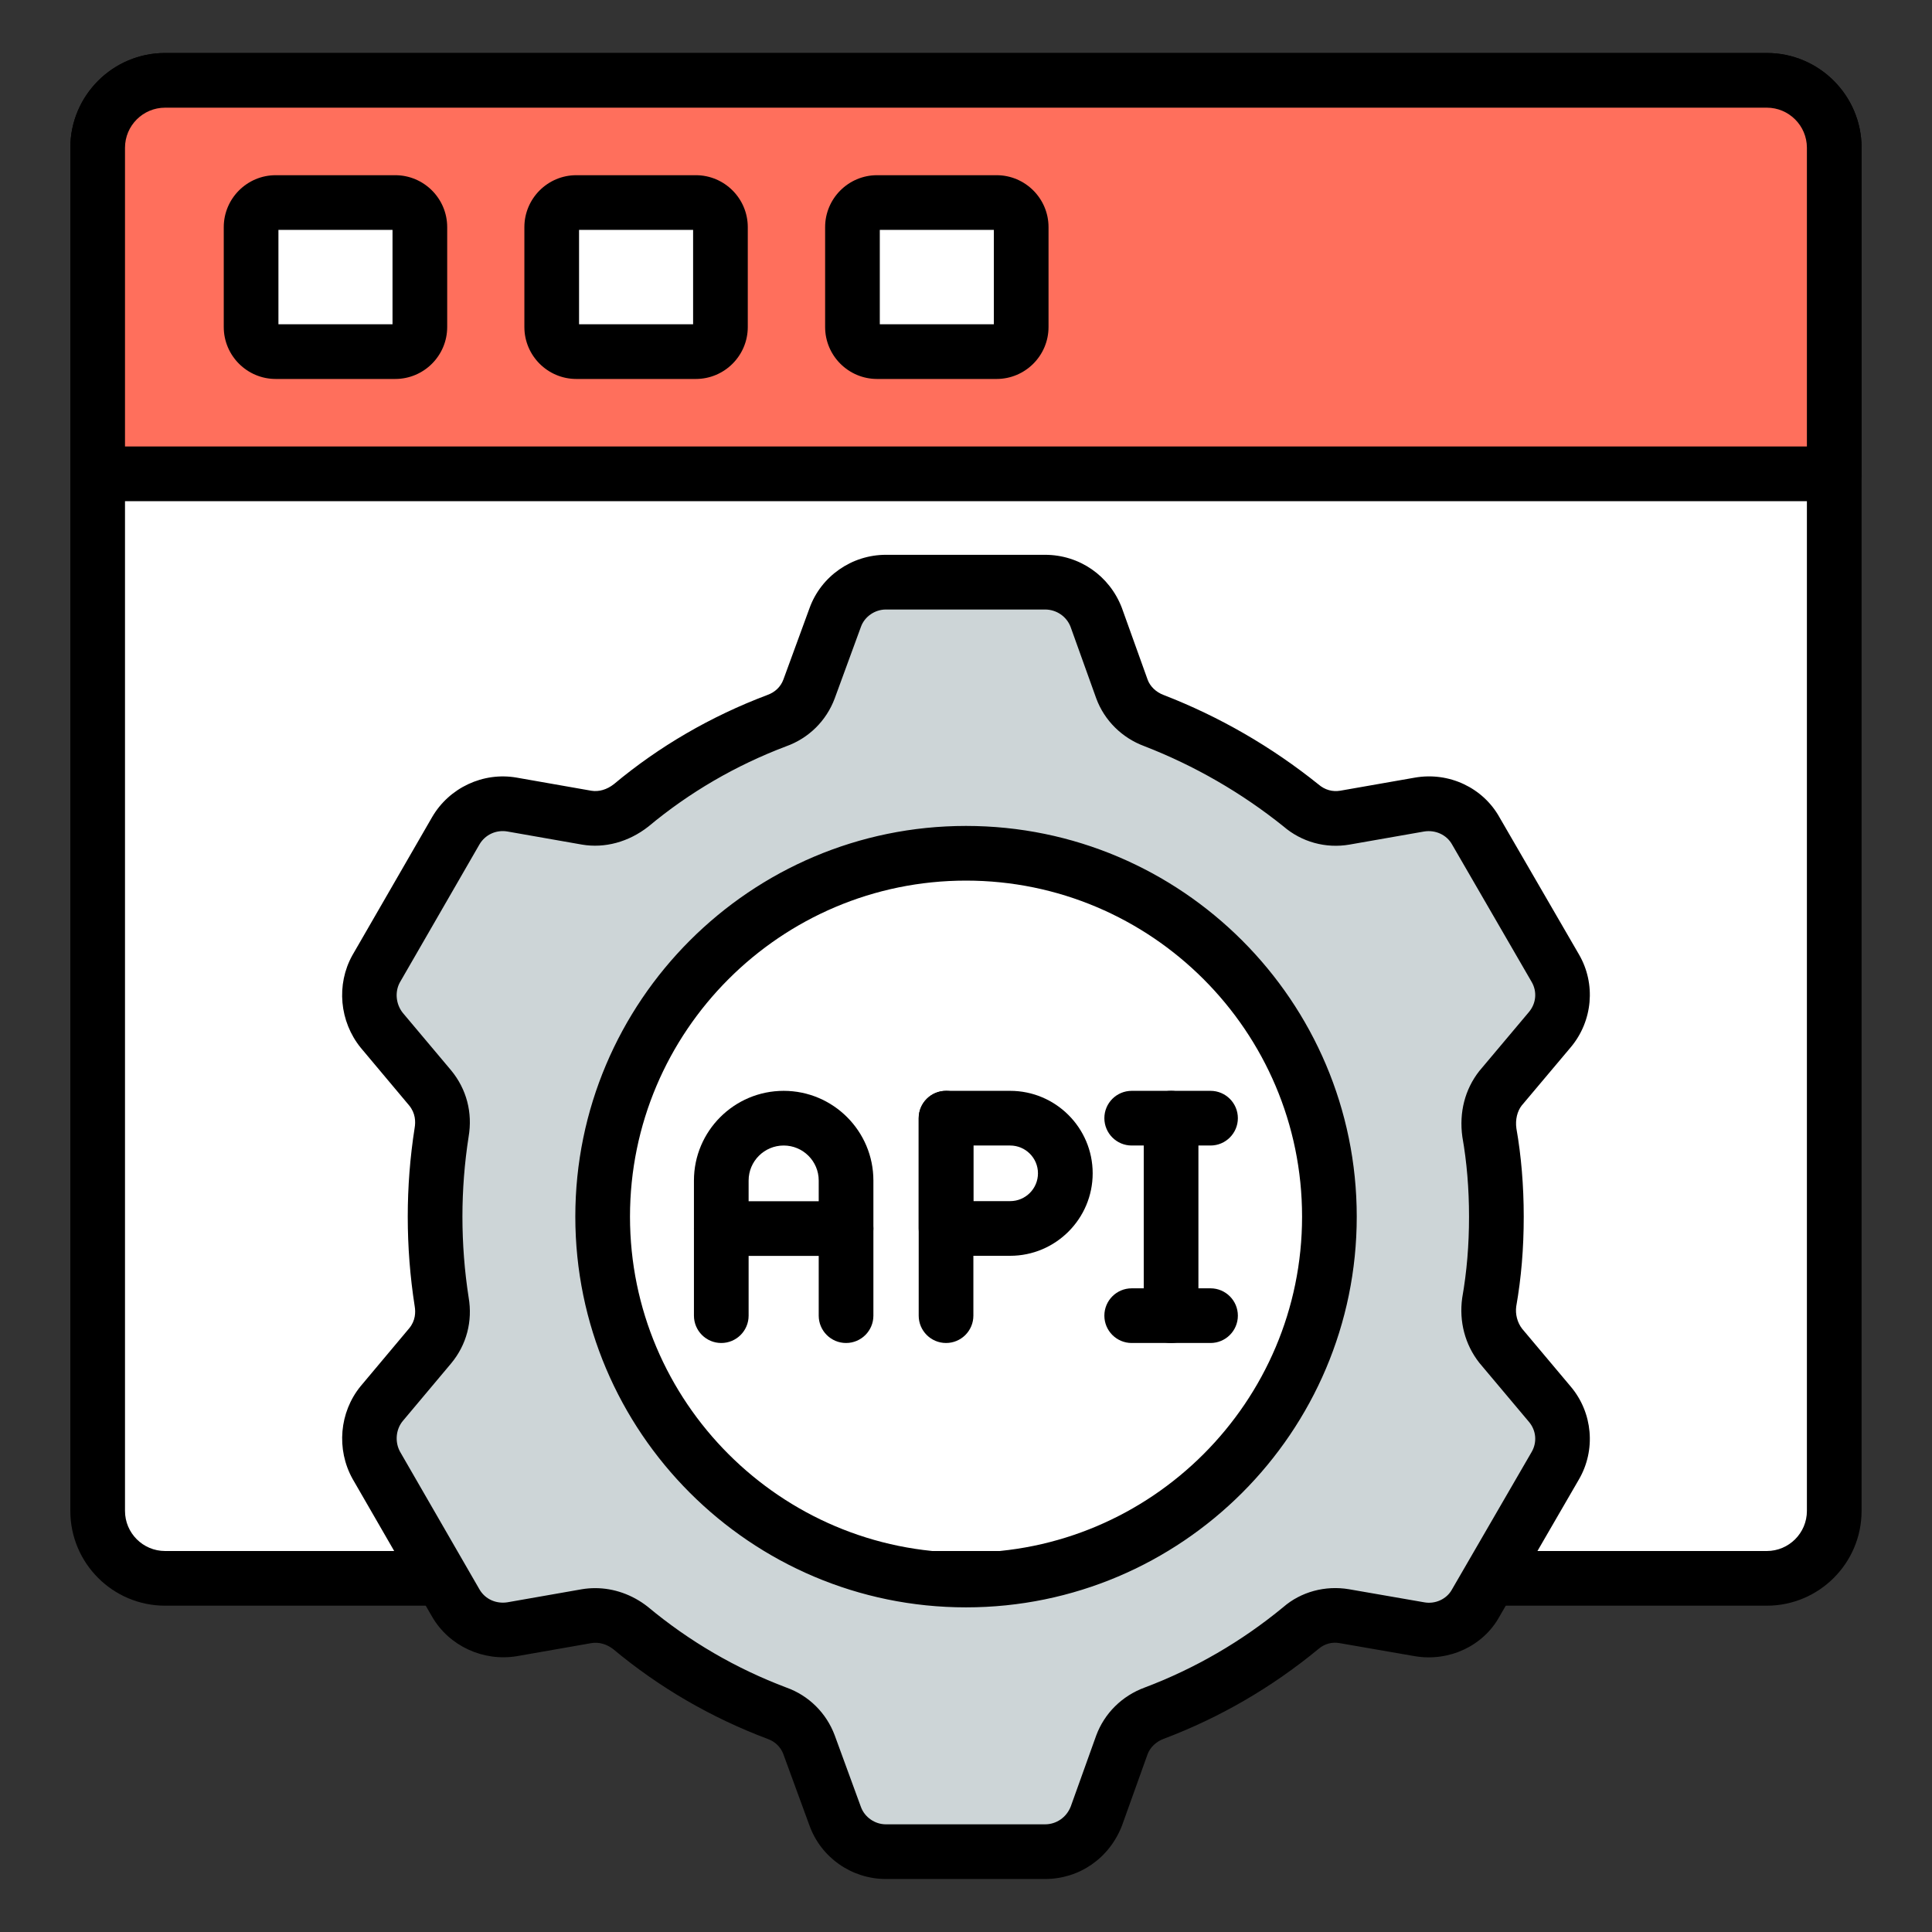 <svg width="60" height="60" viewBox="0 0 60 60" fill="none" xmlns="http://www.w3.org/2000/svg">
<rect x="0" y="0" width="60" height="60" fill="#333333" stroke="none"/>
<path d="M56.962 4.589V46.923C56.962 48.08 56.025 49.017 54.868 49.017H5.125C3.969 49.017 3.031 48.08 3.031 46.923V4.589C3.031 3.432 3.969 2.495 5.125 2.495H54.868C56.025 2.495 56.962 3.432 56.962 4.589Z" fill="white"/>
<path d="M54.869 49.866H5.127C3.504 49.866 2.184 48.546 2.184 46.923V4.589C2.184 2.966 3.504 1.646 5.127 1.646H54.869C56.492 1.646 57.813 2.966 57.813 4.589V46.923C57.813 48.546 56.492 49.866 54.869 49.866ZM5.127 3.344C4.44 3.344 3.882 3.902 3.882 4.589V46.923C3.882 47.61 4.44 48.168 5.127 48.168H54.869C55.556 48.168 56.115 47.61 56.115 46.923V4.589C56.115 3.902 55.556 3.344 54.869 3.344H5.127Z" fill="black"/>
<path d="M56.962 14.715V4.589C56.962 3.432 56.025 2.495 54.868 2.495H5.125C3.969 2.495 3.031 3.432 3.031 4.589V14.715L56.962 14.715Z" fill="#FF6F5C"/>
<path d="M56.964 15.564H3.033C2.564 15.564 2.184 15.184 2.184 14.715V4.589C2.184 2.966 3.504 1.646 5.127 1.646H54.87C56.493 1.646 57.813 2.966 57.813 4.589V14.715C57.813 15.184 57.432 15.564 56.964 15.564ZM3.882 13.866H56.115V4.589C56.115 3.902 55.556 3.344 54.87 3.344H5.127C4.44 3.344 3.882 3.902 3.882 4.589V13.866Z" fill="black"/>
<path d="M13.037 7.054V10.156C13.037 10.578 12.695 10.92 12.273 10.92H8.561C8.139 10.92 7.797 10.578 7.797 10.156V7.054C7.797 6.632 8.139 6.29 8.561 6.29H12.273C12.695 6.29 13.037 6.632 13.037 7.054Z" fill="white"/>
<path d="M12.275 11.769H8.562C7.673 11.769 6.949 11.045 6.949 10.156V7.054C6.949 6.165 7.673 5.441 8.562 5.441H12.275C13.164 5.441 13.888 6.165 13.888 7.054V10.156C13.888 11.045 13.164 11.769 12.275 11.769ZM8.647 10.071H12.19V7.139H8.647V10.071Z" fill="black"/>
<path d="M22.373 7.054V10.156C22.373 10.578 22.031 10.92 21.609 10.92H17.897C17.475 10.92 17.133 10.578 17.133 10.156V7.054C17.133 6.632 17.475 6.29 17.897 6.29H21.609C22.031 6.29 22.373 6.632 22.373 7.054Z" fill="white"/>
<path d="M21.61 11.769H17.898C17.009 11.769 16.285 11.045 16.285 10.156V7.054C16.285 6.165 17.009 5.441 17.898 5.441H21.61C22.499 5.441 23.223 6.165 23.223 7.054V10.156C23.223 11.045 22.499 11.769 21.61 11.769ZM17.983 10.071H21.525V7.139H17.983V10.071Z" fill="black"/>
<path d="M31.713 7.054V10.156C31.713 10.578 31.371 10.92 30.949 10.92H27.237C26.815 10.92 26.473 10.578 26.473 10.156V7.054C26.473 6.632 26.815 6.29 27.237 6.29H30.949C31.371 6.29 31.713 6.632 31.713 7.054Z" fill="white"/>
<path d="M30.95 11.769H27.238C26.349 11.769 25.625 11.045 25.625 10.156V7.054C25.625 6.165 26.349 5.441 27.238 5.441H30.95C31.839 5.441 32.563 6.165 32.563 7.054V10.156C32.563 11.045 31.839 11.769 30.95 11.769ZM27.323 10.071H30.865V7.139H27.323V10.071Z" fill="black"/>
<path d="M46.606 41.796C46.301 41.406 46.182 40.916 46.25 40.425C46.402 39.561 46.47 38.681 46.47 37.784C46.47 36.904 46.402 36.023 46.25 35.16C46.182 34.669 46.301 34.178 46.606 33.789L48.129 31.977C48.586 31.436 48.654 30.674 48.298 30.064L45.827 25.799C45.488 25.189 44.777 24.868 44.083 24.986L41.764 25.392C41.273 25.477 40.782 25.341 40.41 25.02C39.039 23.92 37.498 23.022 35.839 22.379C35.382 22.21 35.01 21.854 34.841 21.397L34.045 19.18C33.791 18.52 33.165 18.079 32.454 18.079H27.511C26.817 18.079 26.173 18.52 25.936 19.18L25.124 21.397C24.955 21.854 24.599 22.21 24.125 22.379C22.466 23.006 20.926 23.903 19.588 25.02C19.199 25.325 18.708 25.477 18.217 25.392L15.898 24.986C15.204 24.868 14.51 25.189 14.154 25.799L11.683 30.081C11.344 30.691 11.412 31.453 11.852 31.994L13.359 33.789C13.68 34.178 13.799 34.669 13.714 35.16C13.579 36.023 13.511 36.904 13.511 37.784C13.511 38.681 13.579 39.561 13.714 40.425C13.799 40.916 13.68 41.406 13.359 41.796L11.852 43.59C11.412 44.132 11.344 44.894 11.683 45.503L14.154 49.786C14.51 50.395 15.204 50.717 15.898 50.598L18.217 50.192C18.708 50.107 19.199 50.26 19.588 50.565C20.926 51.682 22.466 52.579 24.125 53.205C24.599 53.374 24.955 53.73 25.124 54.187L25.936 56.405C26.173 57.065 26.817 57.505 27.511 57.505H32.454C33.165 57.505 33.791 57.065 34.045 56.405L34.841 54.187C35.01 53.73 35.382 53.374 35.839 53.205C37.498 52.579 39.039 51.682 40.393 50.565C40.765 50.243 41.256 50.107 41.747 50.192L44.083 50.598C44.777 50.717 45.488 50.395 45.827 49.786L48.298 45.52C48.654 44.91 48.586 44.149 48.129 43.607L46.606 41.796ZM29.999 49.069C23.757 49.069 18.714 44.026 18.714 37.784C18.714 31.567 23.757 26.499 29.999 26.499C36.216 26.499 41.284 31.567 41.284 37.784C41.284 44.026 36.216 49.069 29.999 49.069Z" fill="#CDD5D7"/>
<path d="M32.455 58.354H27.512C26.449 58.354 25.495 57.686 25.138 56.691L24.328 54.478C24.246 54.256 24.073 54.087 23.841 54.004C22.075 53.339 20.466 52.402 19.046 51.217C18.846 51.061 18.598 50.987 18.363 51.029L16.046 51.435C15.006 51.604 13.951 51.121 13.422 50.213L10.949 45.927C10.439 45.009 10.541 43.86 11.195 43.055L12.71 41.249C12.905 41.014 12.91 40.749 12.879 40.569C12.735 39.652 12.663 38.72 12.663 37.784C12.663 36.859 12.735 35.933 12.877 35.029C12.91 34.836 12.905 34.571 12.705 34.329L11.204 32.54C10.541 31.724 10.439 30.574 10.942 29.669L13.421 25.374C13.952 24.463 15.005 23.969 16.042 24.149L18.365 24.557C18.598 24.595 18.847 24.524 19.067 24.351C20.462 23.185 22.071 22.247 23.827 21.585C24.073 21.497 24.246 21.328 24.33 21.101L25.14 18.888C25.496 17.898 26.45 17.23 27.512 17.23H32.455C33.519 17.23 34.455 17.876 34.839 18.874L35.642 21.111C35.718 21.318 35.904 21.497 36.136 21.583C37.872 22.256 39.485 23.188 40.943 24.358C41.148 24.535 41.382 24.595 41.623 24.556L43.939 24.15C45 23.964 46.058 24.464 46.57 25.386L49.035 29.639C49.568 30.552 49.465 31.712 48.78 32.525L47.257 34.334C47.12 34.511 47.055 34.771 47.093 35.044C47.242 35.888 47.321 36.82 47.321 37.784C47.321 38.773 47.244 39.685 47.088 40.573C47.056 40.809 47.118 41.065 47.268 41.262L48.781 43.062C49.465 43.871 49.568 45.032 49.033 45.948L46.563 50.211C46.06 51.118 45.004 51.612 43.943 51.435L41.603 51.029C41.367 50.985 41.132 51.051 40.95 51.207C39.494 52.408 37.881 53.343 36.141 54C35.904 54.087 35.718 54.266 35.638 54.482L34.846 56.691C34.455 57.709 33.519 58.354 32.455 58.354ZM18.485 49.321C19.059 49.321 19.635 49.521 20.114 49.897C21.408 50.976 22.852 51.816 24.426 52.41C25.113 52.655 25.663 53.197 25.922 53.89L26.735 56.112C26.851 56.435 27.169 56.656 27.512 56.656H32.455C32.811 56.656 33.124 56.437 33.254 56.1L34.043 53.9C34.299 53.208 34.846 52.667 35.546 52.409C37.108 51.82 38.559 50.978 39.855 49.909C40.405 49.433 41.158 49.231 41.893 49.355L44.23 49.761C44.575 49.825 44.926 49.659 45.086 49.373L47.565 45.095C47.742 44.792 47.709 44.423 47.482 44.156L45.957 42.342C45.951 42.335 45.945 42.327 45.939 42.32C45.497 41.756 45.309 41.042 45.41 40.309C45.554 39.488 45.622 38.672 45.622 37.784C45.622 36.918 45.553 36.086 45.415 35.308C45.309 34.543 45.497 33.829 45.938 33.265L47.481 31.431C47.709 31.161 47.742 30.793 47.566 30.493L45.094 26.224C44.926 25.924 44.578 25.767 44.228 25.823L41.912 26.229C41.17 26.358 40.421 26.149 39.856 25.662C38.558 24.621 37.095 23.776 35.534 23.171C34.846 22.916 34.299 22.376 34.046 21.692L33.247 19.466C33.124 19.146 32.811 18.929 32.455 18.929H27.512C27.169 18.929 26.85 19.15 26.737 19.467L25.923 21.689C25.663 22.387 25.113 22.928 24.413 23.178C22.849 23.769 21.405 24.61 20.134 25.671C19.519 26.152 18.778 26.349 18.076 26.23L15.753 25.822C15.407 25.765 15.067 25.921 14.889 26.226L12.42 30.506C12.257 30.799 12.292 31.187 12.512 31.459L14.011 33.242C14.491 33.825 14.681 34.555 14.553 35.304C14.427 36.109 14.361 36.948 14.361 37.784C14.361 38.632 14.427 39.476 14.554 40.293C14.681 41.031 14.491 41.761 14.015 42.336L12.504 44.136C12.292 44.397 12.257 44.785 12.427 45.09L14.891 49.361C15.066 49.663 15.405 49.815 15.757 49.761L18.072 49.355C18.209 49.332 18.347 49.321 18.485 49.321ZM30 49.918C23.31 49.918 17.867 44.474 17.867 37.784C17.867 31.093 23.31 25.65 30 25.65C36.691 25.65 42.135 31.093 42.135 37.784C42.135 44.474 36.691 49.918 30 49.918ZM30 27.348C24.246 27.348 19.565 32.029 19.565 37.784C19.565 43.538 24.246 48.22 30 48.22C35.755 48.22 40.437 43.538 40.437 37.784C40.437 32.029 35.755 27.348 30 27.348Z" fill="black"/>
<path d="M26.275 41.708C25.807 41.708 25.426 41.328 25.426 40.859V36.663C25.426 36.062 24.938 35.575 24.338 35.575C23.738 35.575 23.249 36.062 23.249 36.663V40.859C23.249 41.328 22.869 41.708 22.4 41.708C21.931 41.708 21.551 41.328 21.551 40.859V36.663C21.551 35.126 22.801 33.877 24.338 33.877C25.875 33.877 27.124 35.126 27.124 36.663V40.859C27.124 41.328 26.744 41.708 26.275 41.708Z" fill="black"/>
<path d="M26.275 39.003H22.4C21.931 39.003 21.551 38.623 21.551 38.154C21.551 37.685 21.931 37.305 22.4 37.305H26.275C26.744 37.305 27.124 37.685 27.124 38.154C27.124 38.623 26.744 39.003 26.275 39.003Z" fill="black"/>
<path d="M29.38 41.708C28.912 41.708 28.531 41.328 28.531 40.859V34.726C28.531 34.257 28.912 33.877 29.38 33.877C29.849 33.877 30.229 34.257 30.229 34.726V40.859C30.229 41.328 29.849 41.708 29.38 41.708Z" fill="black"/>
<path d="M31.371 39H29.38C28.912 39 28.531 38.619 28.531 38.151V34.726C28.531 34.257 28.912 33.877 29.38 33.877H31.371C32.784 33.877 33.934 35.025 33.934 36.438C33.934 37.851 32.784 39 31.371 39ZM30.229 37.302H31.371C31.848 37.302 32.235 36.915 32.235 36.438C32.235 35.962 31.848 35.575 31.371 35.575H30.229V37.302Z" fill="black"/>
<path d="M36.369 41.708C35.9 41.708 35.52 41.328 35.52 40.859V34.726C35.52 34.257 35.9 33.877 36.369 33.877C36.837 33.877 37.218 34.257 37.218 34.726V40.859C37.218 41.328 36.837 41.708 36.369 41.708Z" fill="black"/>
<path d="M37.594 35.575H35.146C34.677 35.575 34.297 35.194 34.297 34.726C34.297 34.257 34.677 33.877 35.146 33.877H37.594C38.062 33.877 38.443 34.257 38.443 34.726C38.443 35.194 38.062 35.575 37.594 35.575Z" fill="black"/>
<path d="M37.594 41.708H35.146C34.677 41.708 34.297 41.328 34.297 40.859C34.297 40.39 34.677 40.01 35.146 40.01H37.594C38.062 40.01 38.443 40.39 38.443 40.859C38.443 41.328 38.062 41.708 37.594 41.708Z" fill="black"/>
</svg>
